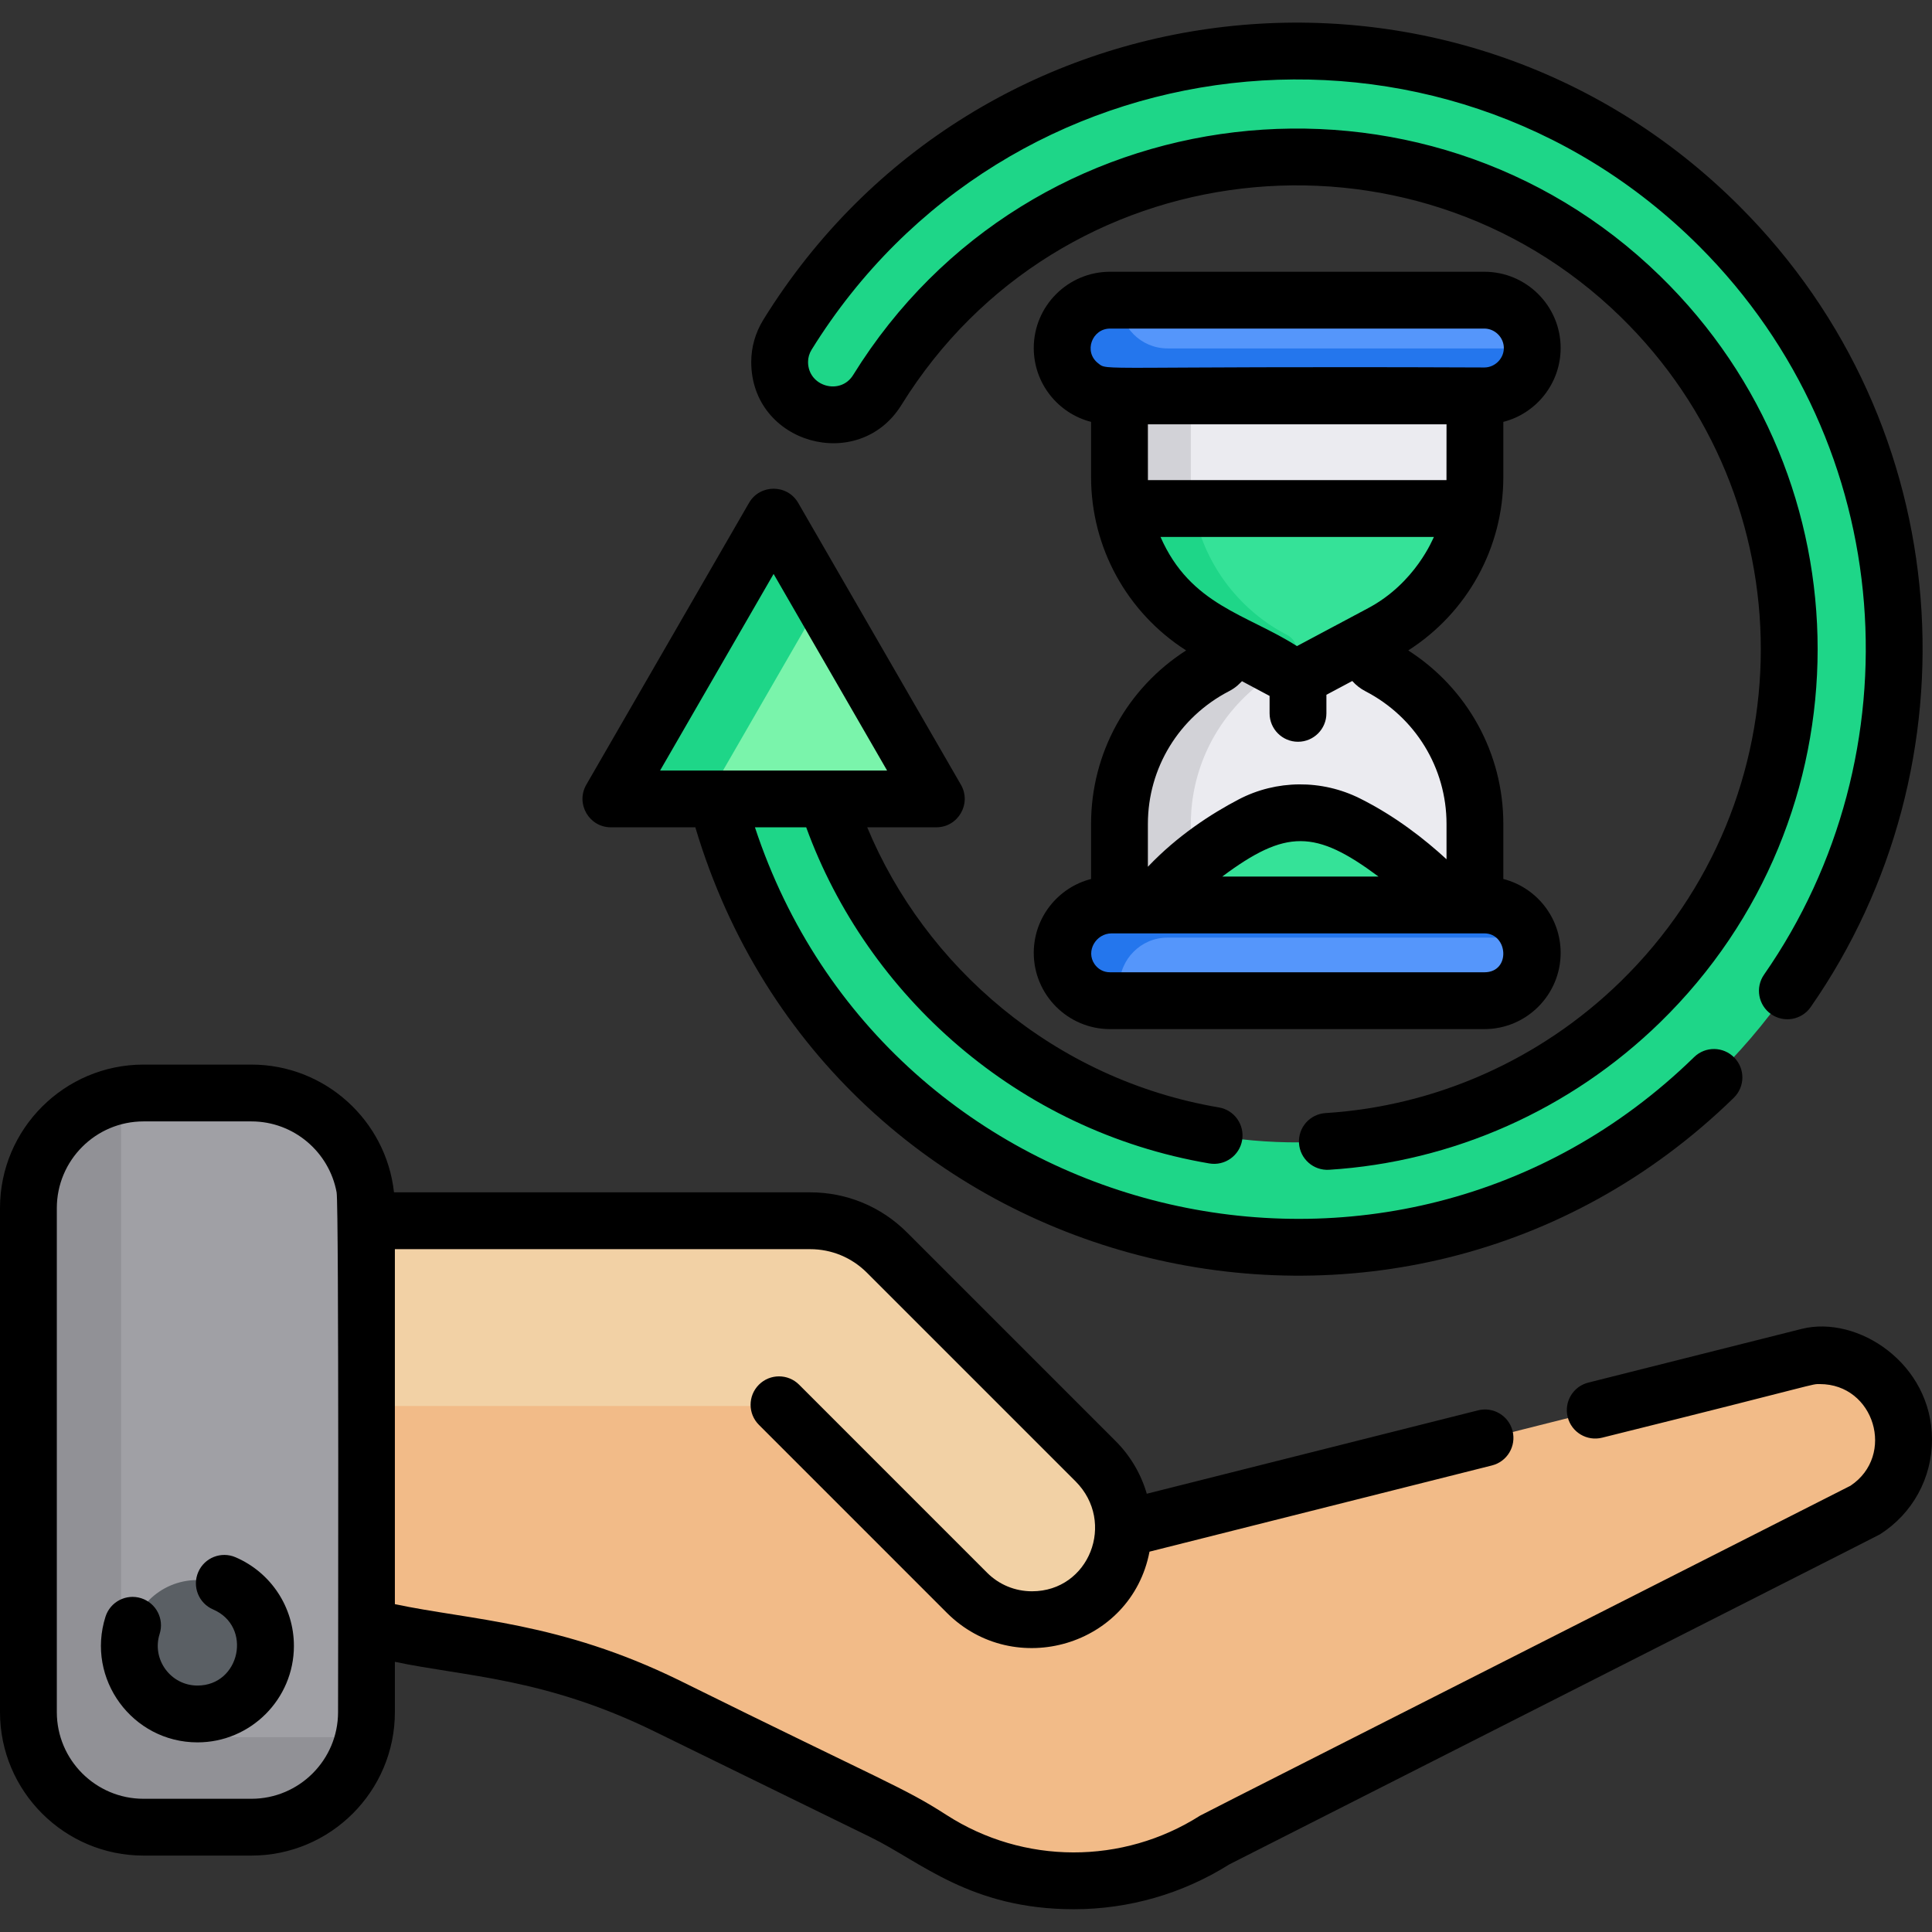 <svg xmlns="http://www.w3.org/2000/svg" height="512pt" viewBox="0 -6 512 512" width="512pt"><rect x="0" y="-6" width="512" height="512" fill="#333333" stroke="none"/><path d="m494.148 394.637-172.473 87.453c-23.176 14.746-52.656 14.488-75.457-.199-10.707-6.902-14.066-7.57-70.359-35.402-25.016-12.238-47.801-16.133-84.945-20.711v-108.039h123.18c7.648 0 14.977 3.043 20.387 8.453 1.695 1.695-11.238-11.234 55.406 55.395 5.062 5.062 7.57 11.82 7.383 18.508l1.184-.812 180.789-45.516c23.957-3.027 34.684 28.32 14.906 40.871zm0 0" fill="#f2bb88"></path><path d="m290.578 416.215c-9.512 9.832-25.152 9.984-34.848.305l-46.066-46.074c-2.461-2.461-5.797-3.844-9.273-3.844h-109.477v-48.859h123.18c7.652 0 14.98 3.039 20.387 8.445 1.695 1.691-11.234-11.234 55.406 55.395 9.402 9.402 10.074 24.922.691 34.633zm0 0" fill="#f2d1a5"></path><path d="m97.078 314.742v133.566c0 1.898-.18 3.766-.512 5.57 0 0 0 0-.012 0-2.629 14.137-15.098 24.926-29.973 24.926h-28.598c-16.773 0-30.496-13.723-30.496-30.496v-133.566c0-14.945 10.891-27.461 25.137-30.012 1.746-.32 3.531-.484 5.359-.484h28.598c16.773 0 30.496 13.723 30.496 30.496zm0 0" fill="#919196"></path><path d="m97.078 314.742v133.566c0 1.898-.18 3.766-.512 5.57 0 0 0 0-.012 0-1.746.324-3.531.484-5.371.484h-28.586c-16.773 0-30.496-13.723-30.496-30.496v-133.566c0-1.898.18-3.766.523-5.57 1.746-.32 3.531-.484 5.359-.484h28.598c16.773 0 30.496 13.723 30.496 30.496zm0 0" fill="#a0a0a5"></path><path d="m70.32 430.766c0 9.961-8.074 18.035-18.039 18.035-9.961 0-18.035-8.074-18.035-18.035s8.074-18.035 18.035-18.035c9.965 0 18.039 8.074 18.039 18.035zm0 0" fill="#5a5f64"></path><path d="m217.566 103.602c5.797 1.305 11.793-1.191 14.918-6.238 5.066-8.18 11.121-15.926 18.168-23.059 50.254-50.887 132.852-51.703 184.055-1.762 52.574 51.277 52.562 135.742-.027 187.012-52.109 50.801-134.938 49.367-185.34-3.133-19.41-20.223-31.051-45.16-34.898-71.031l-28.859-6.496c2.926 36.18 18.227 71.547 45.902 99.223 61.898 61.898 162.262 61.898 224.16 0 61.75-61.75 61.75-162.414 0-224.164-61.898-61.898-162.262-61.898-224.16 0-8.871 8.871-16.469 18.531-22.797 28.758-5.027 8.125-.445 18.793 8.879 20.891zm0 0" fill="#1ed688"></path><path d="m243.312 205.719h-76.602c-2.145 0-3.48-2.316-2.406-4.176l38.293-66.328c1.074-1.859 3.754-1.859 4.82 0l10.27 17.785 28.035 48.543c1.062 1.859-.273 4.176-2.41 4.176zm0 0" fill="#1ed688"></path><path d="m243.312 205.719h-56.051l30.426-52.719 28.035 48.543c1.062 1.859-.273 4.176-2.41 4.176zm0 0" fill="#7af4ab"></path><path d="m362.883 167.324c.25 1.309 1.062 2.516 2.422 3.227 15.137 7.852 25.539 23.68 25.539 41.82v21.051c0 8.254-6.754 15.008-15.004 15.008h-64.137c-8.25 0-15.004-6.754-15.004-15.008v-21.051c0-18.141 10.398-33.969 25.535-41.82 1.297-.672 2.094-1.805 2.383-3.047.461-1.949-.332-4.145-2.383-5.211-.27-.137-.543-.281-.812-.441-14.695-7.973-24.723-23.559-24.723-41.375v-21.047c0-8.258 6.754-15.012 15.004-15.012h64.137c8.25 0 15.004 6.754 15.004 15.012v21.047c0 18.145-10.402 33.969-25.539 41.816-.238.125-.461.258-.66.41-1.5 1.121-2.09 2.945-1.762 4.621zm0 0" fill="#d2d2d7"></path><path d="m362.883 167.324c.25 1.309 1.062 2.516 2.422 3.227 15.137 7.852 25.539 23.68 25.539 41.82v21.051c0 8.254-6.754 15.008-15.004 15.008h-45.254c-8.25 0-15.004-6.754-15.004-15.008v-21.051c0-18.141 10.398-33.969 25.535-41.82 1.297-.672 2.094-1.805 2.383-3.047.461-1.949-.332-4.145-2.383-5.211-.273-.137-.543-.281-.812-.441-14.695-7.973-24.723-23.559-24.723-41.375v-21.047c0-8.258 6.754-15.012 15.004-15.012h45.254c8.25 0 15.004 6.754 15.004 15.012v21.047c0 18.145-10.402 33.969-25.539 41.816-.238.125-.461.258-.66.41-1.5 1.121-2.09 2.945-1.762 4.621zm0 0" fill="#ebebf0"></path><path d="m390.109 128.766c-2.617 14.59-12.027 26.902-24.805 33.527-.238.125-.461.258-.66.41l-18.387 9.812c-.746.395-1.578.605-2.422.605-.852 0-1.68-.211-2.422-.605l-19.992-10.664c-12.367-6.707-21.426-18.805-23.984-33.086zm0 0" fill="#35e298"></path><path d="m343.504 167.504c-.289 1.242-1.09 2.375-2.387 3.047-.559.289-1.121.594-1.668.918l-18.027-9.617c-12.367-6.707-21.426-18.805-23.984-33.086h18.883c2.559 14.281 11.617 26.379 23.984 33.086.27.16.539.305.812.441 2.051 1.066 2.844 3.262 2.387 5.211zm0 0" fill="#1ed688"></path><path d="m406.02 86.332c0 3.48-1.426 6.652-3.719 8.949-2.305 2.297-5.469 3.723-8.957 3.723h-99.148c-6.973 0-12.676-5.703-12.676-12.672 0-3.488 1.422-6.652 3.727-8.957 2.289-2.289 5.461-3.719 8.949-3.719h99.148c6.973 0 12.676 5.703 12.676 12.676zm0 0" fill="#2476ed"></path><path d="m406.02 86.332h-96.645c-6.973 0-12.676-5.707-12.676-12.676h96.645c6.973 0 12.676 5.703 12.676 12.676zm0 0" fill="#5596fb"></path><path d="m388.188 237.73h-85.574c8.25-12.465 20.254-20.531 29.164-25.199 7.898-4.141 17.301-4.18 25.273-.195 15.918 7.945 27.34 20.773 31.137 25.395zm0 0" fill="#35e298"></path><path d="m316.215 237.73h-13.602c3.75-5.676 8.297-10.445 12.965-14.391v10.082c0 1.492.223 2.949.637 4.309zm0 0" fill="#1ed688"></path><path d="m406.02 246.52c0 3.488-1.426 6.652-3.719 8.949-2.305 2.297-5.469 3.727-8.957 3.727h-99.148c-6.973 0-12.676-5.707-12.676-12.676 0-3.488 1.422-6.66 3.727-8.949 2.289-2.305 5.461-3.727 8.949-3.727h99.148c5.562 0 10.316 3.625 12.008 8.637.438 1.27.668 2.629.668 4.039zm0 0" fill="#2476ed"></path><path d="m406.02 246.52c0 3.488-1.426 6.652-3.719 8.949-2.305 2.297-5.469 3.727-8.957 3.727h-95.977c-.434-1.27-.668-2.629-.668-4.039 0-3.488 1.422-6.652 3.727-8.949 2.289-2.301 5.461-3.727 8.949-3.727h95.977c.438 1.27.668 2.629.668 4.039zm0 0" fill="#5596fb"></path><path d="m477.461 346.172-56.547 14.234c-4.035 1.016-6.473 5.098-5.461 9.137 1.016 4.035 5.109 6.473 9.137 5.457 59.273-14.723 55.199-14.203 57.688-14.203 14.484 0 20.125 18.914 8.129 26.934-126.898 64.344-171.941 87.148-172.383 87.441-20.477 13.027-46.746 13-67.184-.18-11.461-7.371-15.73-8.434-70.977-35.758-31.582-15.449-55.242-15.871-75.215-20.117v-94.074h110.066c5.672 0 11 2.219 15.016 6.223l55.289 55.289c10.832 10.844 3.613 29.152-11.523 29.152-4.496 0-8.734-1.746-11.914-4.93l-49.809-49.82c-2.941-2.941-7.711-2.941-10.652 0-2.941 2.941-2.941 7.699 0 10.641l49.82 49.828c17.887 17.859 48.895 8.797 53.691-16.219l90.754-22.848c4.035-1.012 6.477-5.109 5.461-9.145-1.012-4.023-5.109-6.473-9.133-5.461l-87.805 22.105c-1.484-5.109-4.234-9.938-8.25-13.953l-55.281-55.281c-6.855-6.855-15.969-10.641-25.664-10.641h-110.301c-2.078-19.012-18.238-33.855-37.793-33.855h-28.586c-20.969 0-38.035 17.062-38.035 38.031v133.566c0 20.969 17.066 38.023 38.035 38.023h28.586c20.973 0 38.027-17.055 38.027-38.023v-13.328c18.227 3.875 39.637 4.195 68.598 18.359l57.559 28.164c13.168 6.438 26.43 19.043 53.773 19.043 14.605 0 28.848-4.105 41.207-11.883 139.367-70.68 171.941-87.172 172.434-87.473 8.621-5.492 13.781-14.879 13.781-25.105 0-20.137-19.676-33.055-34.539-29.332zm-387.871 101.555c0 12.668-10.301 22.969-22.969 22.969h-28.586c-12.668 0-22.977-10.301-22.977-22.969v-133.566c0-12.668 10.309-22.977 22.977-22.977h28.586c11.242 0 20.621 8.121 22.586 18.801.645 3.465.383 137.621.383 137.742zm0 0"></path><path d="m62.422 406.688c-3.824-1.645-8.25.121-9.891 3.941-1.645 3.816.121 8.246 3.941 9.891 10.48 4.508 7.184 20.168-4.145 20.168-7.09 0-12.172-6.922-10.02-13.691 1.258-3.965-.938-8.195-4.898-9.453-3.961-1.258-8.195.934-9.453 4.898-5.238 16.5 7.152 33.305 24.371 33.305 14.094 0 25.562-11.469 25.562-25.566 0-10.23-6.074-19.453-15.469-23.492zm0 0"></path><path d="m238.887 101.324c41.855-67.559 135.02-77.559 190.559-23.398 49.586 48.359 49.586 127.879-.02 176.238-21.148 20.617-48.895 32.977-78.133 34.812-4.156.262-7.309 3.832-7.047 7.98.262 4.168 3.855 7.305 7.977 7.047 32.836-2.059 63.984-15.93 87.715-39.059 55.652-54.262 55.691-143.512.02-197.789-62.43-60.926-167.016-49.457-213.871 26.238-3.379 5.453-11.945 3.039-11.945-3.465 0-1.152.32-2.246.945-3.262 51.555-83.164 166.598-96.012 235.242-27.391 52.996 53.016 57.672 134.832 17.164 193.008-2.379 3.414-1.535 8.113 1.875 10.48 3.414 2.379 8.113 1.535 10.48-1.875 44.562-63.984 39.43-153.965-18.883-212.254-75.449-75.453-202.086-61.367-258.68 30.113-2.086 3.383-3.199 7.246-3.199 11.18 0 21.734 28.512 29.625 39.801 11.395zm0 0"></path><path d="m289.145 212.344v14.598c-8.723 2.227-15.188 10.168-15.188 19.574 0 11.141 9.066 20.207 20.207 20.207h99.207c11.152 0 20.215-9.066 20.215-20.207 0-9.406-6.465-17.348-15.188-19.574v-14.598c0-18.75-9.535-35.934-25.195-45.973 15.66-10.027 25.195-27.223 25.195-45.973v-14.598c8.723-2.227 15.188-10.168 15.188-19.574 0-11.141-9.062-20.207-20.215-20.207h-99.207c-11.141 0-20.207 9.066-20.207 20.207 0 9.406 6.465 17.348 15.188 19.574v14.598c0 18.75 9.527 35.945 25.188 45.973-15.66 10.027-25.188 27.215-25.188 45.973zm104.227 39.32h-99.207c-1.812 0-3.227-.895-4.109-2.176-2.367-3.438.375-8.133 4.547-8.133h98.77c6.285 0 7.086 10.309 0 10.309zm-69.465-25.367c16.906-12.598 24.695-12.438 41.406 0zm-32.863-136.004c-3.984-3.07-1.625-9.215 3.121-9.215h99.207c2.801 0 5.16 2.359 5.16 5.148 0 2.84-2.398 5.16-5.16 5.16-103.805-.422-99.656.996-102.328-1.094zm13.168 30.949c-.02-.492-.008-.863-.008-14.797h79.141c0 13.934.008 14.305-.012 14.797zm3.336 15.055h72.453c-.242.383-4.828 12.168-17.418 18.863l-18.879 10.066c-13.32-8.5-28.199-10.801-36.156-28.93zm18.137 40.887c2.008-1.035 2.922-2.168 3.453-2.66l7.316 3.902v4.617c0 4.156 3.375 7.531 7.531 7.531s7.527-3.375 7.527-7.531v-4.918l6.855-3.652c.973 1.102 2.16 2.027 3.484 2.711 13.258 6.875 21.492 20.348 21.492 35.16v9.367c-5.895-5.422-13.684-11.492-22.93-16.109-10.148-5.07-22.164-4.969-32.148.25-7.25 3.793-16.215 9.586-24.062 17.848v-11.355c0-14.812 8.23-28.285 21.48-35.16zm0 0"></path><path d="m161.895 213.246h22.375c35.855 120.312 186.332 158.371 275.203 71.676 2.98-2.914 3.039-7.68.129-10.652-2.902-2.973-7.668-3.039-10.641-.129-79.867 77.914-213.98 44.922-248.895-60.895h13.586c16.16 44.449 55.977 80.449 106.844 89.082 4.094.691 7.988-2.07 8.68-6.164.695-4.098-2.066-7.992-6.16-8.684-43.715-7.41-77.941-37.504-93.191-74.234h18.305c5.773 0 9.418-6.266 6.52-11.293l-43.117-74.68c-2.895-5.008-10.145-5.016-13.039 0l-43.117 74.68c-2.887 5.004.719 11.293 6.52 11.293zm43.117-67.148 30.074 52.094h-60.152zm0 0"></path></svg>